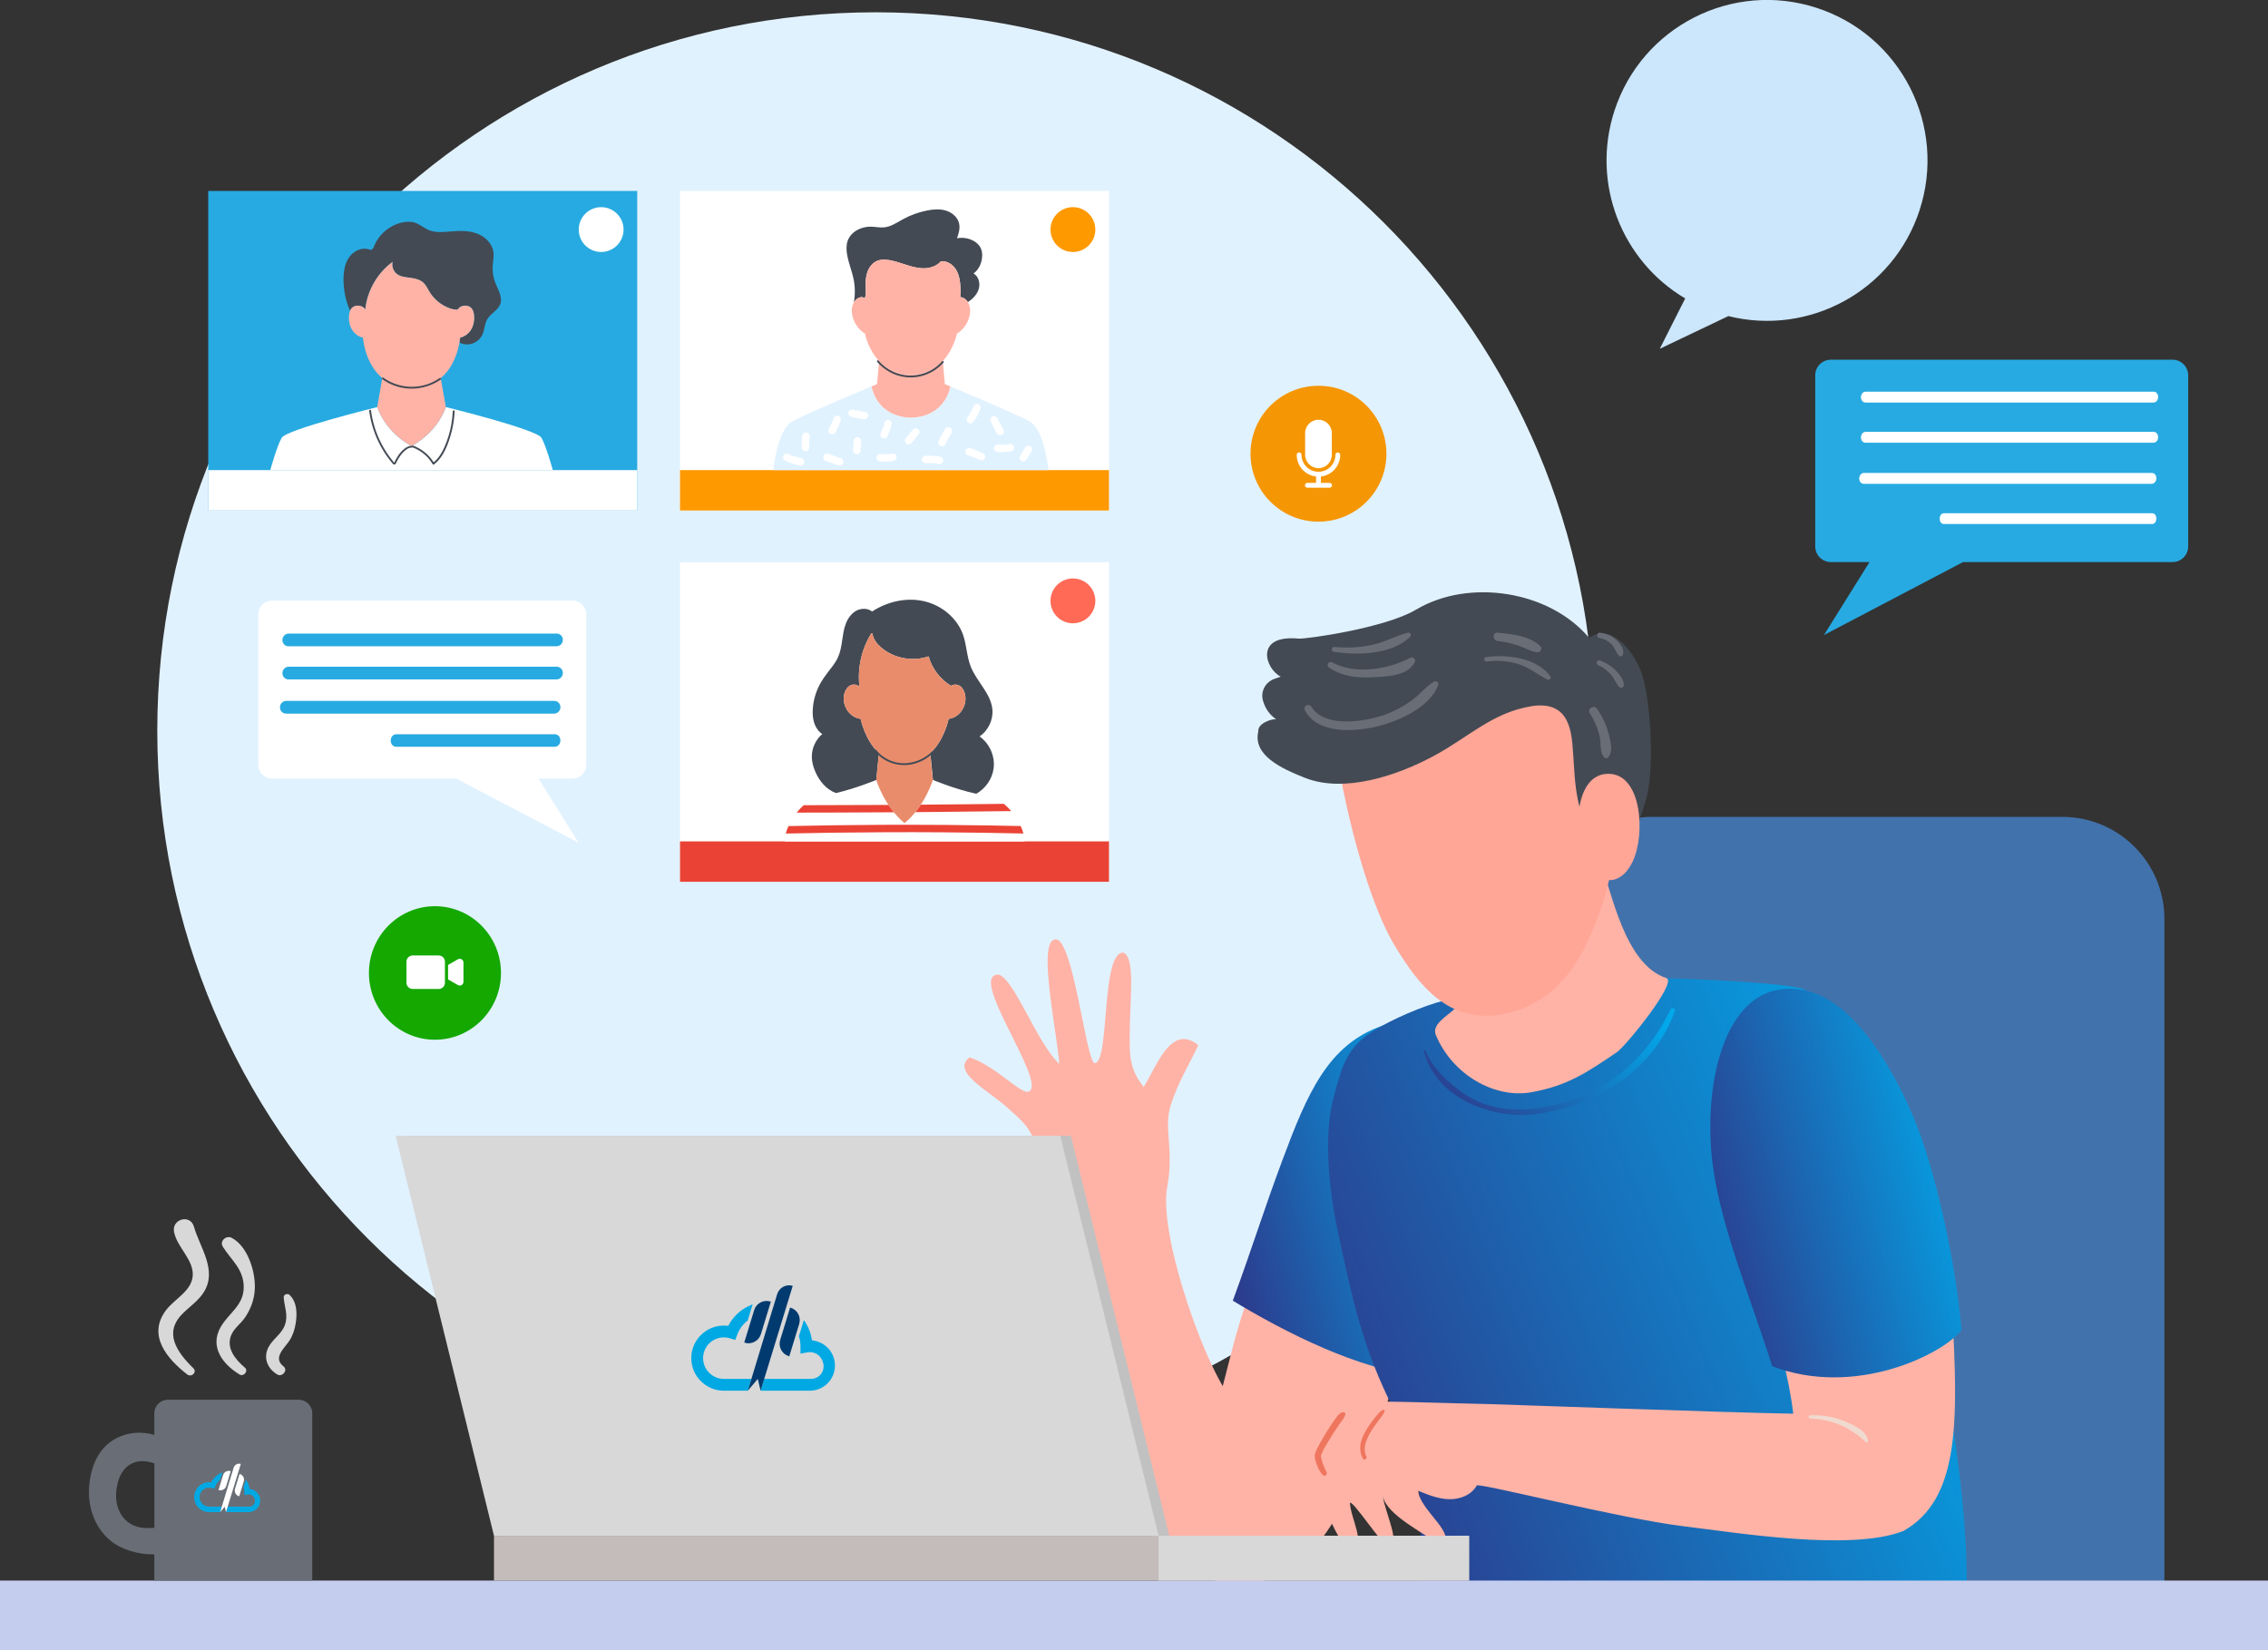 <svg width="584" height="425" viewBox="0 0 584 425" fill="none" xmlns="http://www.w3.org/2000/svg">
<rect x="0" y="0" width="584" height="425" fill="#333333" stroke="none"/>
<g clip-path="url(#clip0_3495_13469)">
<path d="M225.512 373.136C327.692 373.136 410.525 290.315 410.525 188.151C410.525 85.987 327.692 3.166 225.512 3.166C123.333 3.166 40.5 85.987 40.5 188.151C40.5 290.315 123.333 373.136 225.512 373.136Z" fill="#E1F2FF"/>
<path d="M175.099 227.088L285.561 227.088L285.561 144.792L175.099 144.792L175.099 227.088Z" fill="white"/>
<path d="M175.099 227.086L285.561 227.086L285.561 216.682L175.099 216.682L175.099 227.086Z" fill="#EA4335"/>
<path d="M276.272 160.513C279.461 160.513 282.046 157.928 282.046 154.74C282.046 151.551 279.461 148.967 276.272 148.967C273.083 148.967 270.498 151.551 270.498 154.74C270.498 157.928 273.083 160.513 276.272 160.513Z" fill="#FF6A57"/>
<path d="M202.075 216.685H263.77C263.811 216.103 263.718 215.407 263.521 214.649C263.365 214.037 263.126 213.393 262.825 212.729C262.243 211.441 261.423 210.091 260.384 208.876C259.813 208.202 259.169 207.558 258.484 207.007C257.103 205.896 255.514 205.076 253.78 204.848C252.991 204.744 252.181 204.599 251.35 204.422C245.96 203.27 240.207 200.871 240.207 200.871C240.207 200.871 239.293 203.913 237.102 207.236C236.687 207.869 236.219 208.523 235.7 209.157C234.89 210.154 233.966 211.13 232.907 212.012C231.858 211.14 230.944 210.185 230.144 209.198C229.636 208.565 229.168 207.932 228.753 207.309C226.531 203.965 225.606 200.881 225.606 200.881C225.606 200.881 220.383 203.052 215.222 204.256C214.142 204.505 213.062 204.723 212.044 204.858C210.133 205.118 208.389 206.083 206.914 207.381C206.26 207.963 205.647 208.606 205.107 209.292C204.224 210.403 203.508 211.597 202.989 212.76C202.687 213.424 202.459 214.068 202.303 214.67C202.127 215.407 202.044 216.103 202.075 216.685Z" fill="white"/>
<path d="M211.732 189.035C210.018 190.478 209.001 192.721 209.042 194.964C209.063 196.21 209.395 197.435 209.873 198.587C210.901 201.058 212.739 203.312 215.252 204.236C220.403 203.031 225.637 200.861 225.637 200.861L226.322 193.967C222.688 190.572 221.608 185.11 221.608 185.11C220.32 184.996 219.136 184.207 218.378 183.21C217.36 181.86 216.986 180.085 217.464 178.486C217.703 177.686 218.181 176.897 218.97 176.502C219.697 176.139 220.715 176.233 221.234 176.824L221.296 176.772C220.756 172.059 221.836 167.168 224.339 163.139L224.65 163.098C224.816 164.562 225.793 165.798 226.904 166.753C230.196 169.577 235.035 170.449 239.126 169.027C239.978 172.173 242.096 174.945 244.9 176.606C245.451 176.212 246.292 176.191 246.915 176.502C247.694 176.897 248.171 177.676 248.41 178.486C248.878 180.074 248.514 181.86 247.496 183.21C246.738 184.207 245.565 184.996 244.277 185.11C244.277 185.11 243.187 190.572 239.552 193.967L240.238 200.861C240.238 200.861 245.991 203.26 251.38 204.412C253.769 203.083 255.503 200.602 255.856 197.871C256.261 194.746 254.807 191.454 252.221 189.647C254.475 188.152 255.794 185.359 255.534 182.67C255.119 178.538 251.484 175.516 249.958 171.664C248.93 169.037 248.909 166.109 247.974 163.451C246.427 159.069 242.356 155.799 237.818 154.802C233.301 153.805 228.441 154.947 224.557 157.481C223.446 156.588 221.763 156.598 220.496 157.273C219.209 157.969 218.305 159.267 217.786 160.637C217.256 162.008 217.07 163.492 216.851 164.946C216.644 166.41 216.395 167.874 215.803 169.224C215.128 170.74 214.027 172.007 213.02 173.325C212.293 174.28 211.618 175.267 211.057 176.326C210.05 178.236 209.437 180.365 209.291 182.535C209.208 183.812 209.281 185.12 209.707 186.335C210.081 187.405 210.776 188.412 211.732 189.035Z" fill="#434A54"/>
<path d="M226.312 193.967L225.627 200.861C225.627 200.861 227.662 207.621 232.917 211.992C238.182 207.621 240.207 200.861 240.207 200.861L239.522 193.967C237.881 195.503 235.721 196.614 232.907 196.614C230.113 196.625 227.953 195.503 226.312 193.967Z" fill="#E88C6B"/>
<path d="M221.225 176.834C220.706 176.242 219.688 176.149 218.961 176.512C218.182 176.907 217.694 177.685 217.455 178.495C216.988 180.084 217.351 181.87 218.369 183.219C219.127 184.216 220.311 185.005 221.599 185.12C221.599 185.12 222.689 190.581 226.313 193.976C227.954 195.513 230.114 196.624 232.928 196.624C235.742 196.624 237.902 195.513 239.543 193.976C243.178 190.581 244.268 185.12 244.268 185.12C245.556 185.005 246.74 184.216 247.488 183.219C248.505 181.87 248.879 180.094 248.401 178.495C248.162 177.696 247.685 176.907 246.906 176.512C246.272 176.2 245.442 176.221 244.891 176.616C242.088 174.965 239.969 172.182 239.117 169.036C235.026 170.459 230.197 169.586 226.895 166.762C225.784 165.807 224.797 164.561 224.641 163.107L224.33 163.149C221.837 167.188 220.747 172.068 221.287 176.782L221.225 176.834Z" fill="#E88C6B"/>
<path d="M225.586 193.094C226.853 194.724 228.68 195.835 230.685 196.313C232.762 196.801 234.973 196.52 236.915 195.638C238.027 195.129 239.034 194.444 239.917 193.603C240.135 193.395 240.457 193.748 240.238 193.956C238.618 195.503 236.521 196.583 234.288 196.915C232.138 197.237 229.916 196.842 228.016 195.783C226.946 195.191 225.991 194.381 225.233 193.416C225.046 193.177 225.399 192.855 225.586 193.094Z" fill="#434A54"/>
<path d="M235.721 209.147C237.476 209.136 239.231 209.116 240.986 209.095C247.455 209.033 253.925 208.97 260.384 208.877C259.813 208.202 259.169 207.558 258.484 207.008C256.459 207.039 254.423 207.06 252.398 207.081C247.31 207.143 242.211 207.195 237.112 207.226C236.697 207.859 236.24 208.513 235.721 209.147Z" fill="#EA4335"/>
<path d="M205.139 209.272C208.41 209.272 211.681 209.262 214.952 209.251C220.02 209.231 225.098 209.21 230.166 209.179C229.657 208.545 229.189 207.912 228.774 207.289C227.974 207.289 227.164 207.299 226.365 207.299C219.885 207.331 213.415 207.362 206.935 207.362C206.281 207.943 205.679 208.597 205.139 209.272Z" fill="#EA4335"/>
<path d="M202.334 214.66C206.374 214.567 210.403 214.494 214.442 214.442C223.716 214.317 232.989 214.276 242.263 214.338C249.345 214.39 256.427 214.494 263.52 214.65C263.364 214.037 263.126 213.393 262.824 212.729C260.052 212.666 257.279 212.615 254.506 212.573C247.31 212.459 240.124 212.396 232.927 212.396C230.85 212.396 228.773 212.407 226.686 212.417C218.794 212.459 210.901 212.563 203.019 212.739C202.718 213.404 202.49 214.047 202.334 214.66Z" fill="#EA4335"/>
<path d="M175.099 131.469L285.561 131.469L285.561 49.172L175.099 49.172L175.099 131.469Z" fill="white"/>
<path d="M175.099 131.467L285.561 131.467L285.561 121.063L175.099 121.063L175.099 131.467Z" fill="#FF9900"/>
<path d="M276.272 64.894C279.461 64.894 282.046 62.309 282.046 59.121C282.046 55.932 279.461 53.348 276.272 53.348C273.083 53.348 270.498 55.932 270.498 59.121C270.498 62.309 273.083 64.894 276.272 64.894Z" fill="#FF9900"/>
<path d="M199.113 121.056H234.556H269.999C269.999 121.056 268.939 110.714 265.253 108.596C262.2 106.842 249.094 101.339 244.712 99.522C242.718 107.984 234.556 107.537 234.556 107.537C234.556 107.537 226.383 107.984 224.389 99.522C220.007 101.349 206.902 106.842 203.849 108.596C200.173 110.714 199.113 121.056 199.113 121.056Z" fill="#E1F2FF"/>
<path d="M242.293 67.282L242.314 67.303C243.892 67.106 245.419 68.144 246.219 69.515C247.029 70.875 247.236 72.505 247.319 74.094C247.361 74.883 247.382 75.682 247.236 76.461V76.513C247.371 76.513 247.517 76.534 247.652 76.565C248.296 76.742 248.846 77.209 249.23 77.801L249.303 77.749C250.539 76.928 251.65 75.776 252.044 74.343C252.449 72.91 251.972 71.176 250.684 70.418C251.961 69.515 252.688 67.978 252.865 66.431C252.969 65.538 252.906 64.604 252.491 63.794C252.107 63.036 251.442 62.454 250.705 62.039C249.438 61.333 247.911 61.084 246.489 61.354L246.426 61.333C246.873 60.108 247.247 58.82 246.966 57.554C246.613 55.965 245.211 54.761 243.654 54.262C242.106 53.764 240.424 53.878 238.825 54.189C236.623 54.615 234.484 55.373 232.521 56.453C230.974 57.304 229.458 58.363 227.703 58.55C226.55 58.664 225.408 58.395 224.245 58.374C221.742 58.312 219.084 59.672 218.263 62.039C217.879 63.15 217.921 64.365 218.118 65.528C218.481 67.698 219.364 69.754 219.8 71.913C220.195 73.865 220.216 75.9 219.862 77.873C220.236 77.24 220.797 76.752 221.472 76.575C221.877 76.461 222.376 76.513 222.625 76.866C223.009 76.098 222.957 75.174 222.916 74.312C222.853 72.921 222.874 71.498 223.31 70.179C223.746 68.85 224.671 67.635 225.969 67.137C226.747 66.846 227.609 66.826 228.44 66.919C230.143 67.106 231.763 67.708 233.394 68.227C235.024 68.757 236.717 69.203 238.42 69.079C239.884 68.954 241.359 68.362 242.293 67.282Z" fill="#434A54"/>
<path d="M225.833 98.92C225.833 98.92 225.304 99.138 224.4 99.512C226.394 107.974 234.567 107.528 234.567 107.528C234.567 107.528 242.74 107.974 244.723 99.512C243.82 99.138 243.29 98.92 243.29 98.92L242.76 92.971C240.964 94.881 238.347 96.428 234.567 96.428C230.787 96.428 228.17 94.881 226.373 92.971L225.833 98.92Z" fill="#FFB3A6"/>
<path d="M226.363 92.981C228.159 94.892 230.787 96.439 234.556 96.439C238.336 96.439 240.953 94.892 242.75 92.981C245.637 89.918 246.395 85.931 246.395 85.931C247.942 84.997 249.136 83.388 249.603 81.539C249.853 80.574 249.905 79.515 249.593 78.57C249.5 78.3 249.375 78.04 249.23 77.801C248.856 77.199 248.295 76.732 247.651 76.566C247.516 76.535 247.371 76.504 247.236 76.514V76.462C247.381 75.683 247.36 74.884 247.319 74.095C247.236 72.516 247.028 70.876 246.218 69.516C245.418 68.145 243.882 67.107 242.313 67.304L242.293 67.283C241.358 68.363 239.873 68.955 238.43 69.059C236.727 69.183 235.034 68.727 233.403 68.207C231.773 67.688 230.153 67.086 228.45 66.899C227.619 66.806 226.757 66.826 225.978 67.117C224.68 67.605 223.756 68.831 223.32 70.159C222.884 71.478 222.863 72.901 222.925 74.292C222.957 75.164 223.008 76.078 222.635 76.846C222.385 76.493 221.887 76.452 221.482 76.555C220.807 76.732 220.246 77.23 219.872 77.853C219.737 78.082 219.623 78.321 219.54 78.559C219.228 79.504 219.28 80.563 219.53 81.529C219.997 83.377 221.191 84.987 222.738 85.921C222.749 86.097 223.538 89.981 226.363 92.981Z" fill="#FFB3A6"/>
<path d="M226.207 92.856C227.764 94.704 229.924 95.981 232.292 96.5C234.681 97.019 237.204 96.645 239.385 95.534C240.61 94.911 241.711 94.06 242.625 93.022C242.833 92.793 243.144 93.146 242.947 93.375C241.264 95.285 238.918 96.583 236.404 97.029C233.943 97.466 231.389 97.029 229.187 95.856C227.92 95.181 226.788 94.268 225.864 93.177C225.656 92.939 226.009 92.617 226.207 92.856Z" fill="#434A54"/>
<path d="M249.084 107.538C249.53 106.935 249.914 106.281 250.257 105.617C250.403 105.305 250.548 104.994 250.662 104.672C250.839 104.205 251.379 103.883 251.867 104.07C252.334 104.246 252.656 104.776 252.469 105.274C252.023 106.447 251.42 107.569 250.683 108.586C250.392 108.991 249.8 109.178 249.364 108.867C248.959 108.576 248.772 107.974 249.084 107.538Z" fill="white"/>
<path d="M255.532 107.288C256 107.07 256.571 107.226 256.82 107.703L258.388 110.715C258.617 111.161 258.44 111.784 257.973 112.002C257.505 112.22 256.934 112.064 256.685 111.587C256.166 110.58 255.636 109.572 255.117 108.576C254.889 108.129 255.065 107.506 255.532 107.288Z" fill="white"/>
<path d="M262.666 117.36C263.123 116.643 263.58 115.927 264.037 115.211C264.172 115.003 264.4 114.847 264.639 114.795C264.868 114.743 265.158 114.795 265.356 114.93C265.781 115.231 265.916 115.802 265.636 116.249C265.179 116.965 264.722 117.682 264.265 118.398C264.13 118.606 263.902 118.762 263.663 118.813C263.434 118.865 263.144 118.813 262.946 118.678C262.51 118.377 262.375 117.806 262.666 117.36Z" fill="white"/>
<path d="M248.617 116.03C248.804 115.532 249.313 115.272 249.822 115.428C250.923 115.76 252.003 116.175 253.041 116.674C253.28 116.788 253.467 116.902 253.592 117.141C253.695 117.349 253.737 117.66 253.644 117.878C253.561 118.107 253.405 118.325 253.176 118.429C252.958 118.532 252.667 118.595 252.439 118.48C251.4 117.982 250.331 117.567 249.22 117.235C248.742 117.089 248.441 116.497 248.617 116.03Z" fill="white"/>
<path d="M241.65 113.685C242.169 112.564 242.751 111.484 243.415 110.446C243.685 110.02 244.319 109.875 244.734 110.165C245.16 110.466 245.295 111.038 245.014 111.484C244.485 112.315 244.007 113.166 243.581 114.049C243.54 114.132 243.509 114.204 243.467 114.287C243.363 114.516 243.239 114.713 243 114.838C242.792 114.942 242.481 114.983 242.262 114.89C242.034 114.807 241.816 114.651 241.712 114.422C241.598 114.204 241.546 113.914 241.65 113.685Z" fill="white"/>
<path d="M238.367 117.371C239.582 117.329 240.797 117.402 241.991 117.599C242.241 117.641 242.459 117.713 242.635 117.911C242.791 118.087 242.905 118.367 242.884 118.606C242.833 119.084 242.396 119.582 241.877 119.499C240.673 119.312 239.458 119.229 238.253 119.271C238.024 119.281 237.754 119.115 237.609 118.959C237.453 118.783 237.339 118.502 237.36 118.264C237.412 117.713 237.838 117.391 238.367 117.371Z" fill="white"/>
<path d="M233.144 112.988L234.982 110.746C235.148 110.548 235.314 110.393 235.584 110.33C235.813 110.278 236.104 110.33 236.301 110.465C236.498 110.611 236.675 110.818 236.716 111.068C236.758 111.306 236.737 111.597 236.581 111.784C235.969 112.532 235.356 113.279 234.743 114.027C234.577 114.224 234.411 114.38 234.141 114.442C233.912 114.494 233.622 114.442 233.424 114.307C233.227 114.162 233.05 113.954 233.009 113.705C232.967 113.476 232.988 113.186 233.144 112.988Z" fill="white"/>
<path d="M226.829 111.441C226.839 111.421 226.86 111.389 226.87 111.358C227.255 110.548 227.556 109.697 227.763 108.814C227.815 108.596 228.044 108.368 228.231 108.264C228.438 108.16 228.75 108.119 228.968 108.212C229.196 108.295 229.415 108.451 229.518 108.679C229.633 108.929 229.633 109.157 229.57 109.417C229.321 110.486 228.926 111.493 228.428 112.469C228.324 112.677 228.044 112.833 227.826 112.885C227.597 112.937 227.306 112.885 227.109 112.75C226.912 112.604 226.735 112.397 226.694 112.147C226.652 111.898 226.704 111.68 226.829 111.441Z" fill="white"/>
<path d="M218.751 105.71C218.938 105.554 219.208 105.419 219.447 105.461C220.506 105.668 221.566 105.876 222.625 106.084C222.885 106.136 223.092 106.198 223.269 106.395C223.425 106.572 223.539 106.852 223.518 107.091C223.497 107.33 223.393 107.579 223.206 107.735C223.02 107.89 222.75 108.025 222.511 107.984C221.451 107.776 220.392 107.568 219.333 107.361C219.073 107.309 218.866 107.247 218.689 107.049C218.533 106.873 218.419 106.592 218.44 106.354C218.461 106.115 218.554 105.876 218.751 105.71Z" fill="white"/>
<path d="M213.475 110.382C213.61 110.133 213.735 109.883 213.87 109.624C214.171 108.99 214.451 108.336 214.68 107.672C214.846 107.205 215.396 106.883 215.884 107.07C216.362 107.257 216.663 107.776 216.487 108.274C216.103 109.354 215.625 110.413 215.074 111.42C214.96 111.628 214.69 111.784 214.472 111.835C214.244 111.887 213.953 111.835 213.756 111.7C213.309 111.379 213.216 110.849 213.475 110.382Z" fill="white"/>
<path d="M219.831 113.487C219.862 112.989 220.33 112.542 220.839 112.594C221.358 112.646 221.763 113.072 221.732 113.601C221.68 114.421 221.628 115.252 221.576 116.072C221.545 116.571 221.077 117.017 220.569 116.965C220.049 116.913 219.644 116.488 219.676 115.958C219.727 115.138 219.779 114.307 219.831 113.487Z" fill="white"/>
<path d="M226.705 116.945C227.317 117.018 227.941 117.028 228.553 116.987C228.948 116.956 229.332 116.904 229.716 116.821C230.204 116.727 230.765 117.049 230.848 117.558C230.931 118.067 230.63 118.586 230.111 118.69C228.958 118.918 227.764 118.98 226.591 118.845C226.092 118.794 225.646 118.368 225.697 117.838C225.739 117.34 226.165 116.883 226.705 116.945Z" fill="white"/>
<path d="M212.043 117.485C212.23 117.008 212.749 116.707 213.248 116.883C214.338 117.267 215.429 117.651 216.519 118.036C216.986 118.202 217.308 118.752 217.121 119.24C216.934 119.718 216.415 120.019 215.917 119.842C214.826 119.458 213.736 119.074 212.646 118.69C212.168 118.524 211.856 117.973 212.043 117.485Z" fill="white"/>
<path d="M206.61 112.241C206.652 111.992 206.725 111.774 206.922 111.597C207.098 111.442 207.379 111.327 207.618 111.348C207.857 111.369 208.106 111.473 208.262 111.66C208.417 111.847 208.552 112.116 208.511 112.355C208.355 113.196 208.313 114.058 208.365 114.92C208.365 114.951 208.376 114.993 208.376 115.024C208.397 115.283 208.386 115.512 208.241 115.74C208.116 115.937 207.877 116.114 207.638 116.156C207.4 116.197 207.13 116.166 206.922 116.021C206.725 115.886 206.538 115.668 206.507 115.418C206.403 114.349 206.413 113.29 206.61 112.241Z" fill="white"/>
<path d="M201.699 117.485C201.865 117.038 202.415 116.664 202.903 116.882C204.035 117.401 205.219 117.786 206.434 118.045C206.652 118.087 206.88 118.326 206.984 118.512C207.088 118.72 207.13 119.032 207.036 119.25C206.953 119.478 206.797 119.696 206.569 119.8C206.32 119.914 206.091 119.914 205.832 119.852C204.617 119.592 203.433 119.208 202.301 118.689C202.072 118.585 201.875 118.461 201.75 118.222C201.647 118.014 201.605 117.713 201.699 117.485Z" fill="white"/>
<path d="M256.945 114.463C257.558 114.536 258.181 114.546 258.793 114.505C259.188 114.473 259.572 114.421 259.957 114.338C260.445 114.245 261.005 114.567 261.088 115.076C261.172 115.584 260.87 116.103 260.351 116.207C259.198 116.436 258.004 116.498 256.831 116.363C256.332 116.311 255.886 115.885 255.938 115.356C255.99 114.858 256.415 114.401 256.945 114.463Z" fill="white"/>
<path d="M53.619 131.469L164.08 131.469L164.08 49.172L53.619 49.172L53.619 131.469Z" fill="#27AAE1"/>
<path d="M53.619 131.467L164.08 131.467L164.08 121.063L53.619 121.063L53.619 131.467Z" fill="white"/>
<path d="M154.793 64.894C157.982 64.894 160.567 62.309 160.567 59.121C160.567 55.932 157.982 53.348 154.793 53.348C151.605 53.348 149.02 55.932 149.02 59.121C149.02 62.309 151.605 64.894 154.793 64.894Z" fill="white"/>
<path d="M69.598 121.057H105.975V121.046H142.342C142.342 121.046 140.66 114.9 139.424 112.74C138.188 110.57 114.812 104.828 114.812 104.828C112.299 111.806 105.975 114.858 105.975 114.858V114.869C105.975 114.869 99.651 111.826 97.138 104.839C97.138 104.839 73.762 110.58 72.526 112.75C71.28 114.92 69.598 121.057 69.598 121.057Z" fill="white"/>
<path d="M88.455 71.665C88.414 74.489 88.975 77.323 90.086 79.919L90.158 79.95C90.283 79.67 90.449 79.421 90.688 79.213C91.176 78.777 91.893 78.642 92.536 78.746C93.149 78.839 93.751 79.171 94.053 79.701C94.53 74.873 97.168 70.294 101.093 67.439C100.823 68.539 101.228 69.785 102.111 70.502C103.139 71.332 104.572 71.394 105.881 71.581C107.023 71.737 108.217 72.049 109.058 72.848C109.733 73.481 110.107 74.364 110.585 75.153C111.758 77.095 113.607 78.611 115.736 79.379C116.411 79.628 117.158 79.794 117.865 79.722C118.155 79.171 118.778 78.829 119.401 78.725C120.045 78.621 120.762 78.756 121.25 79.192C121.811 79.691 122.008 80.469 122.081 81.207C122.205 82.65 121.894 84.155 121.021 85.308C120.388 86.128 119.464 86.751 118.456 86.948L118.477 87.031C118.477 87.031 118.446 87.499 118.311 88.246C119.194 88.682 120.222 88.817 121.177 88.61C122.496 88.319 123.649 87.385 124.22 86.17C124.801 84.913 124.76 83.418 125.456 82.224C126.338 80.708 128.249 79.919 128.831 78.268C129.454 76.493 128.26 74.665 127.574 72.921C127.013 71.498 126.764 69.951 126.868 68.425C126.941 67.252 127.221 66.068 127.055 64.895C126.754 62.694 124.916 60.928 122.839 60.15C120.762 59.371 118.467 59.402 116.245 59.589C114.313 59.755 112.288 60.004 110.491 59.278C109.214 58.758 108.155 57.782 106.857 57.357C105.798 57.004 104.635 57.066 103.555 57.294C100.335 57.99 97.521 60.368 96.306 63.431C96.15 63.836 95.911 64.334 95.475 64.344C95.33 64.344 95.184 64.293 95.039 64.241C93.211 63.607 91.114 64.594 89.971 66.151C88.829 67.719 88.486 69.733 88.455 71.665Z" fill="#434A54"/>
<path d="M98.446 97.374L97.127 104.839C99.64 111.827 105.964 114.869 105.964 114.869V114.859C105.964 114.859 112.289 111.806 114.802 104.829L113.483 97.363C111.686 98.848 109.256 99.876 105.964 99.876V99.886C102.672 99.897 100.242 98.858 98.446 97.374Z" fill="#FFB3A6"/>
<path d="M117.875 79.711C117.169 79.784 116.422 79.618 115.747 79.368C113.618 78.6 111.759 77.084 110.596 75.142C110.118 74.353 109.734 73.471 109.069 72.837C108.228 72.038 107.034 71.726 105.892 71.571C104.573 71.384 103.15 71.332 102.122 70.491C101.239 69.774 100.834 68.528 101.104 67.428C97.179 70.283 94.541 74.862 94.064 79.69C93.762 79.161 93.16 78.828 92.547 78.735C91.903 78.631 91.187 78.766 90.699 79.202C90.471 79.41 90.294 79.659 90.169 79.939C89.993 80.334 89.899 80.78 89.868 81.216C89.743 82.66 90.055 84.165 90.927 85.318C91.561 86.138 92.485 86.761 93.492 86.958L93.461 87.052C93.461 87.052 93.928 93.635 98.446 97.373C100.242 98.857 102.672 99.885 105.964 99.885C109.256 99.885 111.686 98.847 113.483 97.373C116.806 94.631 117.938 90.343 118.301 88.267C118.436 87.509 118.467 87.052 118.467 87.052L118.447 86.969C119.454 86.761 120.378 86.148 121.012 85.328C121.884 84.176 122.206 82.66 122.071 81.227C122.009 80.479 121.801 79.701 121.24 79.213C120.752 78.776 120.035 78.641 119.392 78.745C118.779 78.818 118.166 79.161 117.875 79.711Z" fill="#FFB3A6"/>
<path d="M98.707 97.269C101.988 99.605 106.235 100.249 110.057 98.951C111.158 98.577 112.207 98.048 113.172 97.383C113.422 97.207 113.744 97.56 113.494 97.736C110.026 100.145 105.55 100.758 101.573 99.304C100.462 98.899 99.413 98.349 98.457 97.664C98.198 97.487 98.457 97.093 98.707 97.269Z" fill="#434A54"/>
<path d="M95.528 105.711C95.902 108.535 96.733 111.287 98 113.831C98.623 115.097 99.36 116.312 100.181 117.454C100.378 117.724 100.575 117.994 100.783 118.254C100.887 118.389 100.991 118.513 101.095 118.648C101.157 118.721 101.385 119.085 101.479 119.105C101.489 119.116 101.5 119.136 101.51 119.147C101.541 119.085 101.572 119.022 101.604 118.96C101.624 118.908 101.645 118.866 101.676 118.815C101.749 118.669 101.822 118.524 101.894 118.378C102.06 118.057 102.247 117.745 102.445 117.444C102.87 116.8 103.369 116.198 103.95 115.71C104.542 115.212 105.228 114.786 106.027 114.817C106.038 114.817 106.048 114.827 106.059 114.827C106.11 114.755 106.204 114.713 106.318 114.744C108.53 115.534 110.42 117.07 111.666 119.064C112.975 117.994 113.847 116.52 114.512 114.983C115.301 113.156 115.872 111.235 116.215 109.283C116.412 108.162 116.537 107.019 116.599 105.877C116.609 105.576 117.087 105.597 117.077 105.908C116.973 107.975 116.64 110.02 116.069 112.003C115.54 113.851 114.854 115.72 113.805 117.34C113.255 118.192 112.58 118.97 111.77 119.593C111.645 119.687 111.479 119.666 111.396 119.521C110.223 117.517 108.364 115.98 106.183 115.191C106.142 115.243 106.079 115.274 105.996 115.274C105.207 115.253 104.522 115.793 103.982 116.312C103.452 116.811 103.016 117.402 102.632 118.025C102.445 118.337 102.268 118.648 102.112 118.981C101.998 119.209 101.905 119.573 101.614 119.635C101.302 119.697 101.105 119.386 100.939 119.188C100.7 118.908 100.472 118.617 100.254 118.327C98.478 116.022 97.107 113.415 96.183 110.653C95.653 109.075 95.279 107.445 95.061 105.794C95.02 105.503 95.487 105.4 95.528 105.711Z" fill="#434A54"/>
<path d="M66.504 158.227V196.956C66.504 198.918 68.093 200.507 70.055 200.507H117.482L148.979 217.026L138.656 200.507H147.4C149.363 200.507 150.952 198.918 150.952 196.956V158.227C150.952 156.264 149.363 154.676 147.4 154.676H70.055C68.093 154.676 66.504 156.275 66.504 158.227Z" fill="white"/>
<path d="M74.375 164.332H143.339C143.952 164.332 143.889 165.277 143.277 165.277H74.312C73.7 165.277 73.762 164.332 74.375 164.332Z" fill="white"/>
<path d="M74.314 166.439H143.278C144.202 166.439 144.929 165.702 144.929 164.768C144.929 164.373 144.794 163.989 144.534 163.698C144.233 163.355 143.807 163.158 143.33 163.158H74.376C73.451 163.158 72.725 163.895 72.725 164.83C72.725 165.224 72.86 165.609 73.119 165.899C73.41 166.252 73.836 166.439 74.314 166.439Z" fill="#27AAE1"/>
<path d="M74.375 172.867H143.339C143.952 172.867 143.889 173.812 143.277 173.812H74.312C73.7 173.812 73.762 172.867 74.375 172.867Z" fill="white"/>
<path d="M74.314 174.974H143.278C144.202 174.974 144.929 174.237 144.929 173.303C144.929 172.908 144.794 172.524 144.534 172.233C144.233 171.891 143.807 171.693 143.33 171.693H74.376C73.451 171.693 72.725 172.431 72.725 173.365C72.725 173.76 72.86 174.144 73.119 174.434C73.41 174.788 73.836 174.974 74.314 174.974Z" fill="#27AAE1"/>
<path d="M73.74 181.66H142.705C143.317 181.66 143.255 182.605 142.642 182.605H73.689C73.076 182.615 73.138 181.66 73.74 181.66Z" fill="white"/>
<path d="M73.689 183.779H142.653C143.578 183.779 144.305 183.042 144.305 182.107C144.305 181.713 144.17 181.329 143.91 181.038C143.609 180.695 143.183 180.498 142.705 180.498H73.741C72.817 180.498 72.09 181.235 72.09 182.17C72.09 182.564 72.225 182.948 72.484 183.239C72.786 183.582 73.211 183.779 73.689 183.779Z" fill="#27AAE1"/>
<path d="M102.062 190.248H142.884C143.247 190.248 143.206 191.151 142.852 191.151H102.02C101.667 191.151 101.698 190.248 102.062 190.248Z" fill="white"/>
<path d="M102.02 192.315H142.842C143.672 192.315 144.296 191.609 144.296 190.664C144.296 190.363 144.223 190.062 144.098 189.823C143.849 189.366 143.392 189.086 142.883 189.086H102.061C101.231 189.086 100.607 189.792 100.607 190.737C100.607 191.038 100.68 191.339 100.805 191.578C101.064 192.035 101.511 192.315 102.02 192.315Z" fill="#27AAE1"/>
<path d="M563.449 96.666V140.711C563.449 142.943 561.642 144.75 559.409 144.75H505.472L469.655 163.543L481.39 144.75H471.452C469.219 144.75 467.412 142.943 467.412 140.711V96.666C467.412 94.434 469.219 92.627 471.452 92.627H559.42C561.642 92.627 563.449 94.444 563.449 96.666Z" fill="#27AAE1"/>
<path d="M480.393 101.857H554.539C554.986 101.857 554.934 102.667 554.498 102.667H480.341C479.905 102.667 479.947 101.857 480.393 101.857Z" fill="white"/>
<path d="M480.351 103.665H554.507C555.182 103.665 555.712 103.031 555.712 102.232C555.712 101.889 555.608 101.567 555.431 101.318C555.213 101.017 554.902 100.861 554.559 100.861H480.392C479.717 100.861 479.188 101.495 479.188 102.294C479.188 102.637 479.291 102.959 479.468 103.208C479.686 103.509 479.997 103.665 480.351 103.665Z" fill="white"/>
<path d="M480.393 112.209H554.539C554.986 112.209 554.934 113.019 554.498 113.019H480.341C479.905 113.019 479.947 112.209 480.393 112.209Z" fill="white"/>
<path d="M480.351 114.016H554.507C555.182 114.016 555.712 113.383 555.712 112.583C555.712 112.241 555.608 111.919 555.431 111.67C555.213 111.369 554.902 111.213 554.559 111.213H480.392C479.717 111.213 479.188 111.846 479.188 112.646C479.188 112.988 479.291 113.31 479.468 113.559C479.686 113.861 479.997 114.016 480.351 114.016Z" fill="white"/>
<path d="M479.936 122.789H554.093C554.54 122.789 554.488 123.599 554.052 123.599H479.895C479.448 123.599 479.49 122.789 479.936 122.789Z" fill="white"/>
<path d="M479.895 124.596H554.051C554.726 124.596 555.256 123.963 555.256 123.164C555.256 122.821 555.152 122.499 554.976 122.25C554.758 121.949 554.446 121.793 554.103 121.793H479.947C479.272 121.793 478.742 122.426 478.742 123.226C478.742 123.568 478.846 123.89 479.023 124.14C479.241 124.43 479.542 124.596 479.895 124.596Z" fill="white"/>
<path d="M500.508 133.184H554.218C554.477 133.184 554.456 133.952 554.197 133.952H500.488C500.218 133.952 500.249 133.184 500.508 133.184Z" fill="white"/>
<path d="M500.487 134.948H554.196C554.799 134.948 555.256 134.346 555.256 133.536C555.256 133.276 555.204 133.027 555.11 132.809C554.923 132.415 554.601 132.176 554.228 132.176H500.518C499.916 132.176 499.459 132.778 499.459 133.588C499.459 133.847 499.511 134.097 499.604 134.315C499.781 134.709 500.113 134.948 500.487 134.948Z" fill="white"/>
<path d="M433.932 76.856L427.379 89.824L445.043 81.403C465.896 86.605 487.527 74.872 494.287 54.117C501.359 32.426 489.51 9.106 467.817 2.035C446.123 -5.046 422.799 6.801 415.717 28.502C409.611 47.264 417.628 67.22 433.932 76.856Z" fill="#CCE6FB"/>
<path d="M557.333 412.707H399.082V236.662C399.082 222.136 410.858 210.361 425.386 210.361H531.019C545.547 210.361 557.323 222.136 557.323 236.662V412.707H557.333Z" fill="#4272AB"/>
<path d="M314.198 359.401C313.035 363.575 312.671 367.894 311.965 372.182C308.445 393.488 321.654 407.505 328.3 406.114C340.575 403.539 352.714 374.892 356.64 362.993C360.814 350.346 368.437 319.27 365.425 315.698C362.528 312.272 357.844 310.974 353.4 310.361C348.207 309.655 342.766 309.666 337.937 311.69C322.838 317.993 318.051 345.601 314.198 359.401Z" fill="#FFB3A6"/>
<path d="M318.196 361.613C311.134 354.687 298.205 318.409 300.542 305.793C302.401 295.763 299.514 290.541 301.477 284.55C303.533 278.278 305.724 275.153 308.569 269.162C301.497 263.462 297.852 274.623 294.498 279.919C292.795 277.738 291.133 275.194 290.936 270.387C290.521 259.641 292.795 246.693 289.233 245.312C283.418 245.312 285.817 273.388 281.922 273.782C279.742 274 276.429 241.906 271.87 241.906C267.083 241.906 271.766 263.399 272.794 274C267.083 268.757 261.174 252.082 257.134 250.991C248.889 250.836 269.585 278.559 265.006 281.071C263.053 282.141 256.688 274.654 249.668 272.298C244.745 275.984 254.683 280.915 259.46 285.318C261.184 286.896 263.043 288.381 264.414 290.25C265.982 292.389 266.792 294.943 267.643 297.425C271.237 307.839 274.84 306.624 276.408 311.379C278.049 316.374 288.942 385.099 295.858 394.963C302.764 404.827 316.752 411.317 327.905 406.104C330.74 404.786 333.191 402.813 335.372 400.632C338.29 397.735 337.335 380.416 318.196 361.613Z" fill="#FFB3A6"/>
<path d="M316.097 360.304C321.175 368.133 327.79 374.695 332.661 382.721C332.92 383.157 333.699 382.877 333.512 382.357C330.334 373.823 322.432 366.721 316.824 359.733C316.502 359.317 315.817 359.857 316.097 360.304Z" fill="#FFB3A6"/>
<path d="M330.231 298.722C325.226 312.148 322.391 321.513 317.438 334.959C330.906 343.12 350.056 352.839 365.747 354.272C372.642 354.905 381.417 299.563 374.48 279.939C369.745 266.535 359.952 262.745 355.84 264.188C341.966 269.048 336.628 281.559 330.231 298.722Z" fill="url(#paint0_linear_3495_13469)"/>
<path d="M465.118 255.124C463.124 252.954 429.447 251.895 429.447 251.895C408.864 251.988 394.71 253.348 374.471 257.065C368.624 258.145 361.054 261.333 355.83 264.188C347.034 268.995 345.851 273.242 343.306 282.94C340.762 292.638 342.278 306.904 344.397 316.706C347.917 332.976 350.316 345.155 357.512 360.18C359.932 365.215 362.331 370.303 363.816 375.692C366.931 386.999 365.862 398.981 364.761 410.652C379.746 417.525 397.068 415.407 413.517 414.224C444.328 412.012 475.274 413.611 506.127 415.21C509.17 380.904 490.353 282.525 465.118 255.124Z" fill="url(#paint1_linear_3495_13469)"/>
<path d="M366.609 270.593C369.662 283.022 384.605 288.462 395.914 286.863C411.273 284.693 425.926 275.411 431.274 260.335C431.492 259.722 430.516 259.307 430.225 259.888C423.641 273.314 412.8 282.305 397.898 285.036C390.462 286.396 383.307 285.919 376.9 281.589C373.016 278.972 368.738 274.954 367.014 270.469C366.92 270.23 366.536 270.323 366.609 270.593Z" fill="url(#paint2_linear_3495_13469)"/>
<path d="M416.372 270.947C408.573 276.253 403.516 279.658 394.222 281.299C384.927 282.94 373.982 276.814 369.724 266.534C368.582 263.772 372.642 261.706 374.781 259.609C378.115 256.348 378.904 251.302 378.925 246.64C378.946 241.978 371.895 235.998 379.787 232.748C386.101 230.142 388.344 221.357 395.135 221.015C403.765 220.579 409.279 216.623 412.467 223.569C414.98 229.041 418.189 248.343 429.083 251.884C432.084 252.86 418.594 269.431 416.372 270.947Z" fill="#FFB3A6"/>
<path d="M385.778 261.364C395.955 259.993 403.339 253.441 407.929 244.263C412.519 235.084 415.478 225.272 415.832 215.003C416.174 204.963 414.45 189.938 407.929 182.296C393.245 165.113 341.208 164.801 343.025 185.121C344.385 200.363 350.938 229.924 359.173 243.598C365.528 254.137 372.922 263.098 385.778 261.364Z" fill="#FFA697"/>
<path d="M422.53 172.848C420.184 166.836 414.41 160.482 409.197 164.292C399.051 152.123 378.25 148.873 364.636 156.993C356.63 161.769 336.141 164.624 334.396 164.458C322.869 163.358 325.819 172.318 329.785 174.25L328.113 174.841C325.902 175.631 324.593 177.967 325.164 180.251C325.663 182.255 326.878 184.093 328.602 185.224C327.501 185.079 323.825 186.252 324.012 188.319C322.516 194.507 330.004 197.933 336.016 200.311C346.162 204.34 359.942 199.73 369.517 194.497C378.406 189.648 384.336 183.511 394.315 181.871C396.662 181.487 399.248 181.559 401.2 182.919C403.797 184.726 404.544 188.184 404.856 191.33C405.604 198.972 405.095 207.247 409.352 213.633C412.779 218.772 419.914 219.541 421.627 212.978C422.198 210.788 423.621 207.05 424.109 204.89C426.092 196.334 424.877 178.86 422.53 172.848Z" fill="#434A54"/>
<path d="M336.016 182.937C339.1 188.783 347.647 188.461 353.213 187.381C359.049 186.239 368.219 182.47 370.337 176.354C370.545 175.752 369.797 175.253 369.288 175.544C367.191 176.759 365.664 178.784 363.712 180.227C361.24 182.065 358.488 183.487 355.539 184.401C350.575 185.948 340.907 187.35 337.647 181.982C337.003 180.964 335.445 181.878 336.016 182.937Z" fill="#696E76"/>
<path d="M342.236 171.934C346.078 174.519 350.346 174.644 354.843 174.343C358.197 174.114 362.507 173.834 364.283 170.574C364.698 169.816 363.878 169.016 363.12 169.411C357.46 172.391 348.986 173.803 343.025 170.584C342.132 170.107 341.405 171.373 342.236 171.934Z" fill="#696E76"/>
<path d="M343.399 167.835C349.557 168.8 358.321 168.624 363.129 163.993C363.586 163.546 363.109 162.799 362.517 162.944C359.536 163.681 356.857 165.249 353.825 165.955C350.408 166.744 347.044 166.931 343.554 166.609C342.879 166.537 342.703 167.72 343.399 167.835Z" fill="#696E76"/>
<path d="M382.732 170.346C385.557 170.013 388.329 170.18 391.06 171.041C393.875 171.934 395.858 173.71 398.423 174.997C398.89 175.236 399.586 174.717 399.223 174.198C395.796 169.401 387.955 168.414 382.597 169.245C381.964 169.339 382.109 170.418 382.732 170.346Z" fill="#696E76"/>
<path d="M385.644 165.071C387.461 165.289 389.247 165.673 390.982 166.255C392.56 166.774 394.045 167.719 395.696 167.968C396.579 168.103 397.316 167.127 396.61 166.4C394.097 163.815 389.071 163.233 385.654 162.932C384.252 162.797 384.294 164.905 385.644 165.071Z" fill="#696E76"/>
<path d="M409.373 183.667C410.546 185.515 411.429 187.488 411.907 189.627C412.28 191.309 411.896 193.51 412.955 194.923C413.205 195.255 413.755 195.452 414.077 195.068C415.385 193.521 414.752 191.185 414.316 189.357C413.734 186.907 412.675 184.633 411.263 182.567C410.484 181.414 408.615 182.463 409.373 183.667Z" fill="#696E76"/>
<path d="M411.462 171.254C412.729 171.836 413.85 172.625 414.774 173.674C415.636 174.66 416.093 176.01 416.986 176.924C417.402 177.349 418.118 177.017 418.129 176.446C418.16 175.013 416.893 173.476 415.917 172.531C414.785 171.421 413.445 170.621 411.96 170.071C411.275 169.822 410.787 170.953 411.462 171.254Z" fill="#696E76"/>
<path d="M411.756 164.28C413.065 164.498 414.217 165.09 415.121 166.087C415.9 166.938 416.107 168.267 417.021 168.953C417.26 169.129 417.686 169.005 417.821 168.745C418.485 167.374 417.156 165.713 416.19 164.82C415.006 163.72 413.553 163.097 411.953 162.931C411.175 162.837 410.988 164.156 411.756 164.28Z" fill="#696E76"/>
<path d="M414.15 199.273C405.728 199.273 405.188 213.374 407.639 220.164C410.37 227.733 416.965 229.197 420.443 221.794C423.715 214.827 422.78 199.273 414.15 199.273Z" fill="#FFA697"/>
<path d="M373.744 204.88C376.112 202.627 379.331 201.796 382.55 202.097C385.094 202.325 387.441 203.997 389.944 203.623C390.837 203.488 391.076 202.357 390.733 201.692C389.165 198.639 383.755 198.401 380.743 198.712C377.181 199.086 374.315 200.82 372.238 203.727C371.574 204.63 372.976 205.596 373.744 204.88Z" fill="#FFA697"/>
<path d="M362.186 204.807C357.856 202.056 352.009 202.346 347.617 204.828C346.983 205.191 346.786 205.897 346.91 206.562C346.993 207.029 347.232 207.247 347.617 207.486C348.073 207.766 348.707 207.766 349.174 207.486C352.528 205.409 357.544 204.807 361.127 206.624C362.332 207.227 363.328 205.534 362.186 204.807Z" fill="#FFA697"/>
<path d="M382.164 216.373C382.424 218.325 381.489 220.07 380.077 220.257C378.665 220.444 377.304 219.011 377.055 217.048C376.795 215.096 377.73 213.352 379.142 213.165C380.555 212.989 381.905 214.421 382.164 216.373Z" fill="#FFA697"/>
<path d="M361.613 219.166C361.873 221.118 360.938 222.863 359.526 223.049C358.114 223.236 356.753 221.803 356.504 219.841C356.245 217.889 357.179 216.145 358.592 215.958C359.993 215.771 361.354 217.204 361.613 219.166Z" fill="#FFA697"/>
<path d="M365.104 217.319C365.197 219.479 365.851 221.338 366.62 223.362C367.523 225.771 367.887 227.007 365.696 228.689C363.889 230.08 362.082 231.523 363.11 234.161C364.979 238.989 375.27 236.611 378.344 234.981C379.32 234.462 378.593 233.185 377.648 233.33C374.408 233.818 371.345 235.137 367.98 234.742C366.277 234.545 365.446 234.597 365.862 232.676C366.236 230.963 366.599 231.129 367.773 230.111C372.259 226.228 367.814 222.106 367.409 217.33C367.295 215.855 365.041 215.814 365.104 217.319Z" fill="#FFA697"/>
<path d="M410.339 210.632C410.359 209.438 410.993 208.264 411.543 207.236C412.914 204.682 415.064 206.987 415.884 208.97C417.681 213.29 417.795 217.89 414.305 221.399C412.955 222.759 415.116 224.908 416.403 223.496C418.844 220.838 419.737 217.505 419.446 213.934C419.197 210.881 417.847 205.845 415.167 203.945C411.325 201.235 408.905 207.849 409.342 210.767C409.414 211.348 410.328 211.192 410.339 210.632Z" fill="#FFA697"/>
<path d="M411.688 214.566C411.595 214.224 411.917 213.258 412.394 213.372C412.55 213.414 412.602 213.663 412.685 213.767C413.038 214.234 413.111 215.127 413.246 215.688C413.454 216.529 413.547 217.214 413.225 218.045C412.986 218.668 412.477 219.156 412.342 219.81C412.145 220.848 413.36 221.71 414.18 220.879C415.219 219.831 414.606 218.159 414.648 216.851C414.689 215.49 414.772 214.182 414.035 212.967C412.571 210.579 409.196 213.237 410.774 215.085C411.148 215.522 411.823 215.065 411.688 214.566Z" fill="#FFA697"/>
<path d="M502.617 337.171C502.254 331.138 495.005 293.936 483.821 279.109C475.638 268.258 443.446 280.977 447.869 308.513C450.954 327.691 459.479 344.833 461.754 364.063C444.868 363.793 386.631 361.654 383.952 361.602C374.658 361.436 353.774 360.657 352.715 361.073C350.192 362.059 341.115 376.471 340.025 377.976C337.948 380.842 343.826 397.86 347.98 399.085C351.988 397.86 347.73 391.028 347.606 386.999C348.457 386.469 355.654 397.527 357.066 397.86C361.365 398.888 356.464 389.179 356.09 385.296C357.014 390.197 366.734 394.724 370.618 397.86C376.236 395.783 365.322 388.775 365.218 383.936C367.783 384.974 370.41 386.033 373.183 386.085C375.945 386.148 378.915 384.995 380.245 382.565C380.691 381.745 416.799 391.017 433.601 393.063C447.952 394.807 476.604 399.511 490.083 394.288C504.279 386.272 504.455 367.313 502.617 337.171Z" fill="#FFB3A6"/>
<path d="M441.068 300.352C443.187 316.175 451.048 335 456.323 351.831C477.591 360.002 500.167 348.82 505.069 342.559C503.926 327.514 499.139 304.318 493.729 290.239C489.118 278.236 478.505 258.082 465.119 255.123C444.34 250.534 438.181 278.744 441.068 300.352Z" fill="url(#paint3_linear_3495_13469)"/>
<path d="M466.126 365.298C471.858 365.568 476.344 367.52 480.456 371.382C480.654 371.559 481.028 371.445 481.007 371.154C480.872 368.683 477.85 367.312 475.877 366.398C472.782 364.955 469.521 364.363 466.126 364.457C465.575 364.467 465.575 365.277 466.126 365.298Z" fill="#F0DAD0"/>
<path d="M341.591 379.159C341.03 377.955 340.48 376.813 340.231 375.494C340.189 375.286 340.137 375.079 340.137 374.871C340.137 375.12 340.127 374.913 340.158 374.83C340.2 374.715 340.283 374.456 340.293 374.435C340.812 373.168 341.57 371.964 342.277 370.801C343.097 369.441 343.959 368.101 344.873 366.793C345.226 366.295 345.579 365.807 345.932 365.319C346.077 365.111 346.181 364.914 346.275 364.675C346.233 364.768 346.462 364.291 346.389 364.436C346.576 364.093 346.337 363.689 345.953 363.678C345.122 363.657 344.509 364.457 344.073 365.049C343.305 366.066 342.609 367.146 341.934 368.216C341.197 369.378 340.48 370.572 339.826 371.777C339.369 372.608 338.839 373.511 338.6 374.435C338.424 375.162 338.663 375.972 338.881 376.667C339.244 377.851 339.784 378.993 340.646 379.886C341.155 380.384 341.861 379.741 341.591 379.159Z" fill="#EF765E"/>
<path d="M351.83 375.069C351.113 373.594 351.404 372.037 352.006 370.583C352.463 369.472 353.117 368.444 353.792 367.458C354.208 366.856 354.644 366.254 355.091 365.662C355.62 364.956 356.212 364.312 356.534 363.471C356.648 363.18 356.274 362.952 356.036 363.087C355.226 363.554 354.675 364.301 354.094 365.018C353.585 365.651 353.086 366.295 352.629 366.97C351.892 368.05 351.217 369.192 350.739 370.417C350.075 372.12 350.044 373.968 350.916 375.598C351.238 376.211 352.121 375.671 351.83 375.069Z" fill="#EF765E"/>
<path d="M584 407.039H0V425.002H584V407.039Z" fill="#C4CDEE"/>
<path d="M76.93 360.471H43.221C41.3 360.471 39.742 362.028 39.742 363.949V369.525C36.534 368.621 33.148 368.725 29.939 370.397C25.433 372.743 23.522 377.374 23.003 382.265C22.431 387.622 24.207 393.281 28.444 396.76C31.258 399.075 35.661 400.383 39.742 400.279V407.039H80.398V363.949C80.409 362.028 78.851 360.471 76.93 360.471ZM33.792 392.534C30.729 390.82 29.597 387.29 29.95 383.947C30.604 377.655 34.54 375.017 39.753 376.855V393.458C37.738 393.582 35.744 393.624 33.792 392.534Z" fill="#696E76"/>
<path d="M49.773 352.341C45.537 348.187 42.037 343.214 47.063 338.251C48.932 336.403 51.165 334.928 52.557 332.644C55.963 327.068 51.487 321.264 49.919 315.865C48.964 312.573 44.155 313.954 44.82 317.267C45.63 321.326 49.992 324.472 49.618 328.646C49.275 332.53 44.903 334.523 42.722 337.441C37.914 343.858 42.94 349.849 48.185 353.94C49.296 354.812 50.843 353.389 49.773 352.341Z" fill="#D8D8D8"/>
<path d="M63.055 352.196C60.677 350.182 57.967 347.067 59.68 343.516C60.428 341.969 62.09 340.764 63.076 339.321C64.54 337.161 65.423 334.804 65.6 332.198C65.901 327.754 63.876 321.005 59.68 318.783C58.258 318.036 56.451 319.593 57.385 321.078C59.608 324.608 62.785 326.851 62.754 331.523C62.723 336.268 58.849 338.137 56.783 341.813C53.948 346.849 57.344 351.345 61.695 353.972C62.754 354.615 64.052 353.037 63.055 352.196Z" fill="#D8D8D8"/>
<path d="M73.026 351.905C70.149 349.642 73.223 347.264 74.563 345.198C75.414 343.879 75.892 342.342 76.141 340.795C76.546 338.283 76.494 335.365 74.594 333.496C74.064 332.977 72.974 333.33 73.047 334.14C73.234 336.58 74.251 338.688 73.379 341.159C72.517 343.62 70.18 344.814 69.069 347.056C67.719 349.777 68.966 352.549 71.427 353.982C72.673 354.709 74.231 352.86 73.026 351.905Z" fill="#D8D8D8"/>
<path d="M301.082 395.503H129.943L104.615 292.492H275.754L301.082 395.503Z" fill="#C1C1C1"/>
<path d="M298.34 395.503H127.201L101.873 292.492H273.012L298.34 395.503Z" fill="#D8D8D8"/>
<path d="M378.281 395.502H127.201V407.038H378.281V395.502Z" fill="#C4BCBB"/>
<path d="M378.281 395.502H298.34V407.038H378.281V395.502Z" fill="#D8D8D8"/>
<circle cx="339.5" cy="116.844" r="17.5" fill="#F59605"/>
<g clip-path="url(#clip1_3495_13469)">
<path d="M345.1 117.131C345.1 116.781 344.833 116.514 344.483 116.514C344.133 116.514 343.865 116.781 343.865 117.131C343.865 119.54 341.909 121.496 339.5 121.496C337.092 121.496 335.136 119.54 335.136 117.131C335.136 116.781 334.868 116.514 334.518 116.514C334.168 116.514 333.9 116.781 333.9 117.131C333.9 119.993 336.042 122.402 338.883 122.711V124.358H336.639C336.289 124.358 336.021 124.625 336.021 124.975C336.021 125.325 336.289 125.593 336.639 125.593H342.362C342.712 125.593 342.98 125.325 342.98 124.975C342.98 124.625 342.712 124.358 342.362 124.358H340.118V122.711C342.959 122.402 345.1 119.993 345.1 117.131Z" fill="white"/>
<path d="M339.501 108.094C337.607 108.094 336.062 109.638 336.062 111.532V117.111C336.062 119.026 337.607 120.55 339.501 120.57C341.395 120.57 342.939 119.026 342.939 117.132V111.532C342.939 109.638 341.395 108.094 339.501 108.094Z" fill="white"/>
</g>
<ellipse cx="112" cy="250.566" rx="17" ry="17.193" fill="#14A800"/>
<g clip-path="url(#clip2_3495_13469)">
<path d="M112.963 246.061H106.265C105.381 246.061 104.658 246.783 104.658 247.667V253.08C104.658 253.964 105.381 254.687 106.265 254.687H112.963C113.846 254.687 114.569 253.964 114.569 253.08V247.667C114.569 246.767 113.846 246.061 112.963 246.061Z" fill="white"/>
<path d="M118.152 246.944C118.056 246.96 117.959 247.008 117.879 247.056L115.373 248.502V252.229L117.895 253.674C118.361 253.947 118.939 253.787 119.212 253.321C119.292 253.176 119.341 253.016 119.341 252.839V247.876C119.341 247.281 118.778 246.799 118.152 246.944Z" fill="white"/>
</g>
<path d="M193.809 335.904L193.224 337.814L192.543 340.042C191.326 340.99 190.376 342.264 189.827 343.727L189.324 345.066L187.955 344.648C187.447 344.492 186.919 344.413 186.387 344.413C183.44 344.413 181.044 346.809 181.044 349.756C181.044 352.702 183.44 355.099 186.387 355.099H193.492L193.125 356.3L193.027 356.621L192.561 358.144H186.388C181.762 358.144 178 354.38 178 349.756C178 345.131 181.763 341.368 186.388 341.368C186.766 341.368 187.143 341.393 187.515 341.443C188.746 339.058 190.795 337.15 193.291 336.106C193.463 336.034 193.636 335.966 193.81 335.904H193.809Z" fill="#00A9E4"/>
<path d="M215.001 351.653C215.001 352.92 214.638 354.101 214.011 355.099C213.651 355.674 213.204 356.187 212.687 356.621C211.597 357.539 210.201 358.105 208.674 358.144H195.852L196.317 356.621L196.448 356.192L196.784 355.098H208.852C210.634 355.098 212.079 353.653 212.079 351.87C212.079 351.456 212.001 351.061 211.86 350.698L211.856 350.696C211.852 350.683 211.849 350.671 211.844 350.658C211.628 349.941 211.187 349.331 210.615 348.901C210.03 348.462 209.308 348.206 208.546 348.206C208.338 348.206 208.127 348.226 207.921 348.264L206.122 348.595V346.682C206.122 346.33 206.101 345.982 206.057 345.637C205.992 345.115 205.878 344.601 205.717 344.103L206.402 341.865L206.987 339.955C208.105 341.496 208.82 343.298 209.07 345.181C209.104 345.184 209.138 345.187 209.171 345.192C209.225 345.197 209.278 345.203 209.333 345.21C209.361 345.214 209.388 345.217 209.415 345.222C209.426 345.224 209.436 345.225 209.446 345.226C209.487 345.231 209.527 345.238 209.568 345.245C209.608 345.251 209.65 345.258 209.689 345.266C212.179 345.724 214.171 347.601 214.796 350.029C214.925 350.529 214.996 351.054 215 351.594C215 351.614 215 351.633 215 351.653H215.001Z" fill="#00A9E4"/>
<path d="M208.673 358.146C208.618 358.146 208.561 358.148 208.506 358.148C208.45 358.148 208.393 358.148 208.338 358.146H208.674H208.673Z" fill="#00A9E4"/>
<path d="M191.767 345.782L191.641 345.743L194.196 337.389C194.735 335.627 196.601 334.635 198.364 335.174L198.49 335.213L195.934 343.567C195.396 345.33 193.529 346.321 191.767 345.782Z" fill="#003A6F"/>
<path d="M203.578 336.767L203.452 336.729L200.897 345.083C200.358 346.845 201.349 348.711 203.112 349.25L203.238 349.289L205.793 340.935C206.332 339.172 205.341 337.307 203.578 336.767Z" fill="#003A6F"/>
<path d="M204.124 331.141L201.824 338.659L195.851 358.146L195.121 355.101L192.561 358.146L198.722 337.853L200.125 333.266C200.642 331.575 202.433 330.623 204.125 331.141H204.124Z" fill="#003A6F"/>
<path d="M57.263 379.191L56.995 380.069L56.682 381.092C56.123 381.528 55.686 382.113 55.434 382.786L55.203 383.401L54.574 383.209C54.34 383.137 54.098 383.101 53.853 383.101C52.499 383.101 51.398 384.201 51.398 385.555C51.398 386.909 52.499 388.01 53.853 388.01H57.118L56.949 388.562L56.904 388.71L56.69 389.409H53.854C51.728 389.409 50 387.68 50 385.555C50 383.431 51.729 381.702 53.854 381.702C54.027 381.702 54.201 381.713 54.372 381.736C54.937 380.641 55.879 379.764 57.026 379.284C57.104 379.251 57.184 379.22 57.264 379.191H57.263Z" fill="#00A9E4"/>
<path d="M66.999 386.425C66.999 387.007 66.833 387.55 66.544 388.009C66.379 388.273 66.174 388.509 65.936 388.708C65.436 389.13 64.794 389.39 64.092 389.407H58.201L58.415 388.708L58.475 388.511L58.63 388.008H64.174C64.993 388.008 65.657 387.344 65.657 386.525C65.657 386.335 65.621 386.153 65.556 385.986L65.554 385.986C65.553 385.98 65.551 385.974 65.549 385.968C65.45 385.639 65.247 385.359 64.984 385.161C64.716 384.959 64.384 384.842 64.034 384.842C63.938 384.842 63.841 384.851 63.746 384.868L62.92 385.02V384.141C62.92 383.98 62.91 383.82 62.89 383.661C62.86 383.422 62.808 383.185 62.734 382.957L63.049 381.928L63.317 381.051C63.831 381.759 64.159 382.587 64.274 383.452C64.29 383.453 64.305 383.454 64.321 383.457C64.346 383.459 64.37 383.462 64.395 383.465C64.408 383.467 64.42 383.468 64.433 383.471C64.438 383.471 64.443 383.472 64.447 383.472C64.466 383.475 64.484 383.478 64.503 383.481C64.521 383.484 64.541 383.487 64.559 383.491C65.703 383.701 66.618 384.564 66.905 385.679C66.964 385.909 66.997 386.15 66.999 386.398C66.999 386.408 66.999 386.416 66.999 386.425H66.999Z" fill="#00A9E4"/>
<path d="M56.325 383.726L56.268 383.709L57.442 379.87C57.689 379.06 58.547 378.605 59.356 378.853L59.414 378.87L58.24 382.709C57.993 383.518 57.135 383.974 56.325 383.726Z" fill="white"/>
<path d="M61.752 379.586L61.695 379.568L60.52 383.407C60.273 384.216 60.728 385.073 61.538 385.321L61.596 385.339L62.77 381.501C63.018 380.691 62.562 379.834 61.752 379.586Z" fill="white"/>
<path d="M62.002 377L60.946 380.454L58.201 389.408L57.866 388.008L56.69 389.408L59.52 380.084L60.165 377.977C60.403 377.2 61.225 376.762 62.003 377H62.002Z" fill="white"/>
</g>
<defs>
<linearGradient id="paint0_linear_3495_13469" x1="370.25" y1="263.9" x2="304.741" y2="281.668" gradientUnits="userSpaceOnUse">
<stop stop-color="#02A8EA"/>
<stop offset="1" stop-color="#2C3C8D"/>
</linearGradient>
<linearGradient id="paint1_linear_3495_13469" x1="487.775" y1="251.895" x2="321.989" y2="320.476" gradientUnits="userSpaceOnUse">
<stop stop-color="#02A8EA"/>
<stop offset="1" stop-color="#2C3C8D"/>
</linearGradient>
<linearGradient id="paint2_linear_3495_13469" x1="423.958" y1="259.609" x2="384.493" y2="297.779" gradientUnits="userSpaceOnUse">
<stop stop-color="#02A8EA"/>
<stop offset="1" stop-color="#2C3C8D"/>
</linearGradient>
<linearGradient id="paint3_linear_3495_13469" x1="497.726" y1="254.627" x2="426.425" y2="273.583" gradientUnits="userSpaceOnUse">
<stop stop-color="#02A8EA"/>
<stop offset="1" stop-color="#2C3C8D"/>
</linearGradient>
<clipPath id="clip0_3495_13469">
<rect width="584" height="425" fill="white"/>
</clipPath>
<clipPath id="clip1_3495_13469">
<rect width="17.5" height="17.5" fill="white" transform="translate(330.75 108.094)"/>
</clipPath>
<clipPath id="clip2_3495_13469">
<rect width="14.682" height="14.682" fill="white" transform="translate(104.658 243.033)"/>
</clipPath>
</defs>
</svg>
